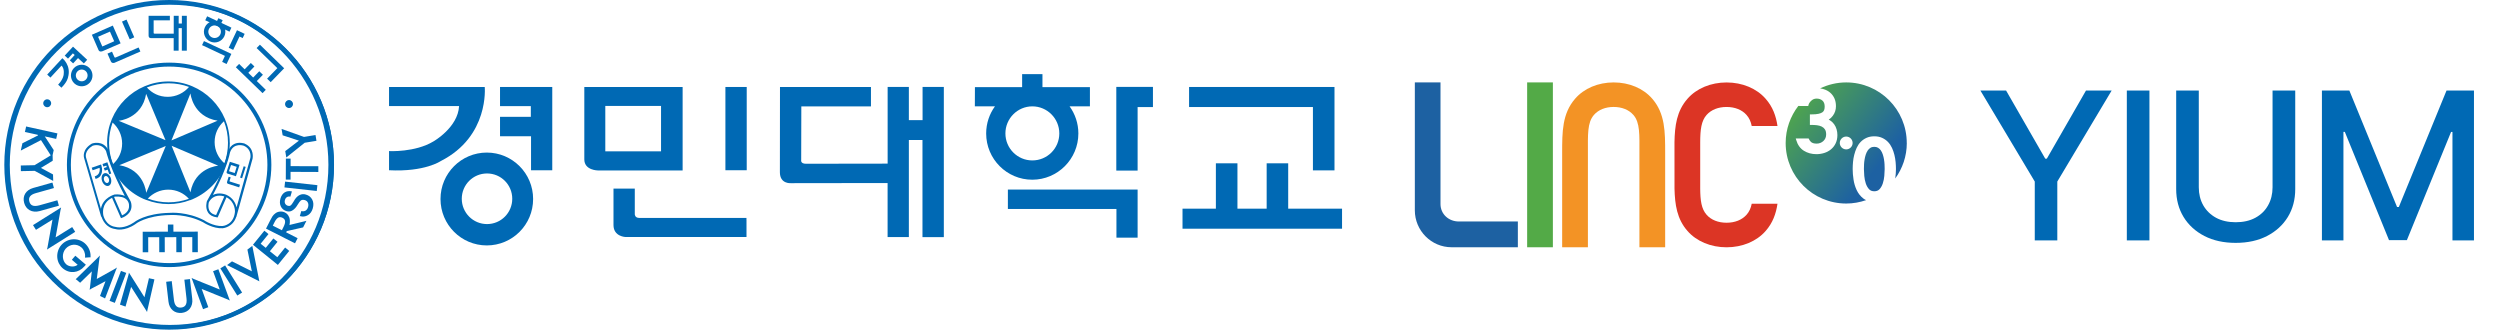 <svg width="182" height="24" viewBox="0 0 182 24" fill="none" xmlns="http://www.w3.org/2000/svg">
<g clip-path="url(#clip0_1665_24510)">
<path d="M97.151 6.709V6.332H86.565V7.792H95.581V12.403H97.151V6.709Z" fill="#0069B4"/>
<path d="M28.322 6.332H35.289C35.289 6.332 35.633 9.929 32.092 11.722C32.092 11.722 30.931 12.53 28.322 12.393V10.999C28.322 10.999 30.214 11.107 31.559 10.292C31.559 10.292 33.342 9.281 33.421 7.72H28.322V6.332Z" fill="#0069B4"/>
<path d="M36.402 6.332H40.205V12.396H38.66V9.919H36.402V8.505H38.644V7.726H36.402V6.332Z" fill="#0069B4"/>
<path d="M54.361 6.332H52.81V12.393H54.361V6.332Z" fill="#0069B4"/>
<path d="M54.345 16.012V17.256H45.552C45.552 17.256 44.662 17.236 44.662 16.382V13.731H46.213V15.593C46.213 15.593 46.206 15.858 46.527 15.865H54.342V16.012H54.345Z" fill="#0069B4"/>
<path d="M56.789 6.332H63.406V7.746H58.337L58.327 11.647C58.327 11.647 58.259 11.921 58.671 11.921L64.62 11.912V6.329H66.165V8.744H67.163V6.329H68.711V17.262H67.156V10.194H66.165V17.259H64.617V13.325L57.568 13.335C57.568 13.335 56.776 13.404 56.776 12.54L56.783 6.332H56.789Z" fill="#0069B4"/>
<path d="M81.267 6.326H83.934V7.795H82.818V12.419H81.267V6.326Z" fill="#0069B4"/>
<path d="M73.374 13.8H82.818V17.301H81.277V15.213H73.374V13.793V13.8Z" fill="#0069B4"/>
<path d="M79.349 6.342H75.891V5.396H74.411V6.342H70.975L70.969 7.739H72.435C72.032 8.292 71.793 8.976 71.793 9.716C71.793 11.575 73.295 13.083 75.148 13.083C77 13.083 78.505 11.575 78.505 9.716C78.505 8.98 78.266 8.296 77.864 7.739H79.346V6.342H79.349ZM75.154 11.679C74.071 11.679 73.194 10.799 73.194 9.713C73.194 8.626 74.074 7.743 75.154 7.743C76.234 7.743 77.118 8.623 77.118 9.713C77.118 10.802 76.241 11.679 75.154 11.679Z" fill="#0069B4"/>
<path d="M35.44 11.107C33.578 11.107 32.069 12.619 32.069 14.487C32.069 16.356 33.575 17.867 35.44 17.867C37.305 17.867 38.811 16.356 38.811 14.487C38.811 12.619 37.302 11.107 35.44 11.107ZM35.456 16.313C34.442 16.313 33.617 15.489 33.617 14.471C33.617 13.453 34.439 12.628 35.456 12.628C36.474 12.628 37.292 13.453 37.292 14.471C37.292 15.489 36.471 16.313 35.456 16.313Z" fill="#0069B4"/>
<path d="M42.538 11.604C42.538 12.409 43.536 12.409 43.536 12.409H49.695V6.332H42.538V11.607V11.604ZM44.066 7.713H48.124V11.018H44.066V7.713Z" fill="#0069B4"/>
<path d="M93.781 15.191V11.889H92.213V15.191H90.086V11.889H88.516V15.191H86.087V16.65H97.701V15.191H93.781Z" fill="#0069B4"/>
<path d="M12.369 0.056C5.772 0.056 0.425 5.403 0.425 12C0.425 18.597 5.775 23.948 12.373 23.948C18.97 23.948 24.317 18.597 24.317 12C24.317 5.403 18.967 0.056 12.369 0.056ZM12.369 23.656C5.932 23.656 0.713 18.437 0.713 12C0.713 5.563 5.932 0.344 12.369 0.344C18.806 0.344 24.026 5.563 24.026 12C24.026 18.437 18.806 23.656 12.369 23.656Z" fill="#0069B4"/>
<path d="M10.825 1.152H12.366V1.479H11.185V2.386C11.185 2.386 11.168 2.451 11.263 2.451H12.648V1.152H13.008V1.711H13.24V1.152H13.6V3.691H13.237V2.049H13.004V3.688H12.644V2.775H11.002C11.002 2.775 10.818 2.795 10.818 2.592V1.152H10.825Z" fill="#0069B4"/>
<path d="M3.436 5.429L4.538 4.238C4.538 4.238 5.206 4.745 4.951 5.635C4.951 5.635 4.905 5.959 4.47 6.385L4.231 6.162C4.231 6.162 4.548 5.854 4.623 5.498C4.623 5.498 4.735 5.033 4.48 4.774L3.671 5.648L3.436 5.429Z" fill="#0069B4"/>
<path d="M4.712 4.048L5.314 3.397L6.348 4.352L6.103 4.617L5.68 4.228L5.324 4.614L5.082 4.392L5.438 4.005L5.304 3.884L4.951 4.267L4.712 4.048Z" fill="#0069B4"/>
<path d="M5.373 4.964C5.078 5.282 5.098 5.779 5.415 6.074C5.733 6.368 6.23 6.348 6.525 6.031C6.819 5.714 6.8 5.216 6.482 4.922C6.165 4.627 5.667 4.647 5.373 4.964ZM6.263 5.782C6.103 5.956 5.831 5.966 5.658 5.805C5.484 5.645 5.474 5.373 5.635 5.2C5.795 5.026 6.067 5.017 6.24 5.177C6.414 5.337 6.423 5.609 6.263 5.782Z" fill="#0069B4"/>
<path d="M9.211 1.427L8.881 1.571L9.443 2.861L9.773 2.717L9.211 1.427Z" fill="#0069B4"/>
<path d="M10.105 3.485L10.219 3.75L8.341 4.568C8.341 4.568 8.151 4.647 8.069 4.467L7.824 3.904L8.154 3.76L8.328 4.156C8.328 4.156 8.351 4.212 8.42 4.185L10.088 3.456L10.102 3.488L10.105 3.485Z" fill="#0069B4"/>
<path d="M7.176 3.649C7.251 3.819 7.464 3.727 7.464 3.727L8.78 3.155L8.213 1.862L6.688 2.53L7.176 3.652V3.649ZM7.14 2.677L8.004 2.301L8.312 3.004L7.448 3.384L7.14 2.68V2.677Z" fill="#0069B4"/>
<path d="M15.079 1.185L15.802 1.525L15.897 1.325L16.211 1.473L16.116 1.669L16.846 2.013L16.709 2.307L14.941 1.476L15.079 1.185Z" fill="#0069B4"/>
<path d="M17.252 2.199L17.811 2.464L17.667 2.772L17.435 2.66L16.977 3.632L16.65 3.478L17.252 2.199Z" fill="#0069B4"/>
<path d="M14.85 2.991L16.843 3.924L16.496 4.66L16.172 4.506L16.375 4.068L14.709 3.286L14.85 2.988V2.991Z" fill="#0069B4"/>
<path d="M15.959 1.6C15.566 1.417 15.102 1.584 14.919 1.977C14.735 2.366 14.902 2.834 15.292 3.017C15.681 3.2 16.149 3.034 16.332 2.641C16.515 2.251 16.349 1.787 15.956 1.6M15.429 2.723C15.2 2.615 15.102 2.343 15.21 2.114C15.318 1.885 15.589 1.787 15.819 1.895C16.048 2.003 16.146 2.274 16.038 2.503C15.93 2.732 15.658 2.831 15.429 2.723Z" fill="#0069B4"/>
<path d="M20.626 5.033L20.688 4.971L18.921 3.253L18.682 3.498L20.191 4.961L19.444 5.727L19.706 5.982L20.626 5.033Z" fill="#0069B4"/>
<path d="M18.695 5.9L19.14 5.442L18.875 5.187L18.43 5.645L18.076 5.301L18.521 4.84L18.26 4.585L17.811 5.046L17.406 4.653L17.17 4.896L19.114 6.781L19.349 6.538L18.695 5.9Z" fill="#0069B4"/>
<path d="M12.314 4.559C8.204 4.559 4.872 7.89 4.872 12C4.872 16.11 8.204 19.445 12.314 19.445C16.424 19.445 19.755 16.113 19.755 12C19.755 7.887 16.424 4.559 12.314 4.559ZM12.314 19.154C8.364 19.154 5.16 15.95 5.16 12C5.16 8.05 8.364 4.847 12.314 4.847C16.264 4.847 19.467 8.05 19.467 12C19.467 15.95 16.264 19.154 12.314 19.154Z" fill="#0069B4"/>
<path d="M12.314 0C5.687 0 0.314 5.373 0.314 12C0.314 18.627 5.687 24 12.314 24C18.94 24 24.314 18.627 24.314 12C24.314 5.373 18.94 0 12.314 0ZM12.258 23.709C5.821 23.709 0.605 18.466 0.605 12C0.605 5.534 5.821 0.291 12.258 0.291C18.695 0.291 23.908 5.534 23.908 12C23.908 18.466 18.692 23.709 12.258 23.709Z" fill="#0069B4"/>
<path d="M16.725 10.393C16.725 7.929 14.726 5.93 12.261 5.93C9.797 5.93 7.798 7.929 7.798 10.393C7.798 10.976 7.909 11.529 8.112 12.039C8.567 13.198 9.493 14.117 10.655 14.566C10.655 14.566 10.655 14.559 10.661 14.559C11.159 14.752 11.698 14.857 12.265 14.857C12.831 14.857 13.348 14.755 13.835 14.569C13.835 14.569 13.839 14.575 13.842 14.575C15.04 14.121 15.992 13.172 16.444 11.974C16.444 11.974 16.444 11.973 16.444 11.971C16.63 11.48 16.732 10.95 16.732 10.393M16.336 11.886C15.904 11.512 15.625 10.959 15.625 10.344C15.625 9.729 15.887 9.202 16.303 8.829C16.493 9.313 16.597 9.844 16.597 10.397C16.597 10.92 16.506 11.424 16.336 11.889M15.841 8.787L12.481 10.223L13.865 6.8C13.865 6.8 14.022 8.495 15.845 8.787M13.865 13.999L12.494 10.613L15.89 12.062C15.89 12.062 14.192 12.187 13.865 13.999ZM13.76 6.329C13.387 6.767 12.831 7.049 12.209 7.049C11.587 7.049 11.06 6.784 10.691 6.365C11.181 6.172 11.715 6.064 12.271 6.064C12.795 6.064 13.299 6.159 13.76 6.329ZM8.688 12.026L12.068 10.629L10.645 14.039C10.645 14.039 10.511 12.34 8.691 12.026M10.638 6.83L12.049 10.204L8.636 8.793C8.636 8.793 10.334 8.652 10.638 6.833M7.939 10.4C7.939 9.88 8.03 9.382 8.197 8.921C8.619 9.294 8.891 9.84 8.891 10.449C8.891 11.058 8.632 11.578 8.226 11.951C8.04 11.47 7.939 10.946 7.939 10.397M12.271 14.729C11.741 14.729 11.231 14.631 10.759 14.458C11.132 14.058 11.659 13.806 12.252 13.806C12.844 13.806 13.381 14.062 13.75 14.471C13.289 14.638 12.788 14.729 12.271 14.729Z" fill="#0069B4"/>
<path d="M17.811 10.452C17.788 10.446 17.406 10.312 17.052 10.482C16.843 10.583 16.689 10.766 16.597 11.028V11.035L16.594 11.044C16.594 11.058 16.335 12.448 15.069 14.634L15.062 14.644V14.654C15.056 14.674 14.922 15.122 15.144 15.466C15.272 15.665 15.485 15.783 15.783 15.822L15.845 15.829L15.871 15.773L16.489 14.36C17.144 14.713 17.105 15.397 17.105 15.426C17.01 16.382 16.234 16.451 16.198 16.454C15.54 16.493 14.866 16.045 14.86 16.038H14.856V16.035C13.623 15.397 12.409 15.488 12.36 15.495C10.579 15.534 9.827 16.133 9.761 16.186C9.054 16.663 8.524 16.549 8.439 16.526H8.436L8.413 16.519C7.683 16.424 7.529 15.695 7.52 15.665C7.402 14.903 7.86 14.549 8.158 14.402L8.776 15.816L8.806 15.881L8.878 15.858C8.878 15.858 9.656 15.606 9.568 14.89V14.903C9.568 14.903 9.565 14.71 9.437 14.526C8.243 12.416 7.893 10.953 7.889 10.94V10.927L7.883 10.917C7.487 10.168 6.708 10.446 6.701 10.449H6.695L6.688 10.455C5.946 10.891 6.112 11.467 6.119 11.489L7.366 15.78L7.389 15.773C7.457 15.996 7.706 16.581 8.384 16.673C8.442 16.693 9.045 16.866 9.859 16.316H9.863V16.31C9.872 16.303 10.605 15.695 12.366 15.655C12.382 15.655 13.587 15.564 14.775 16.176C14.834 16.215 15.514 16.657 16.211 16.617C16.221 16.617 16.944 16.555 17.193 15.799H17.203L18.387 11.552C18.387 11.539 18.558 10.783 17.808 10.455M8.887 15.678L8.302 14.336C8.341 14.323 8.37 14.314 8.384 14.31C8.76 14.291 9.038 14.363 9.211 14.526C9.241 14.556 9.264 14.582 9.283 14.611C9.297 14.634 9.31 14.657 9.323 14.68C9.385 14.791 9.391 14.89 9.391 14.903V14.916C9.45 15.384 9.048 15.61 8.881 15.681M6.747 10.609C6.816 10.583 7.402 10.406 7.719 10.995C7.752 11.13 8.086 12.412 9.084 14.261C8.894 14.176 8.652 14.137 8.364 14.157H8.351C8.351 14.157 7.49 14.373 7.346 15.194L6.26 11.454C6.253 11.434 6.129 10.976 6.747 10.609ZM15.737 15.655C15.524 15.616 15.367 15.524 15.275 15.384C15.108 15.129 15.19 14.775 15.207 14.716C15.547 14.111 16.123 14.232 16.329 14.301L15.733 15.655H15.737ZM18.22 11.516C18.22 11.516 17.553 13.905 17.222 15.099C17.157 14.808 16.974 14.409 16.476 14.18C16.47 14.18 15.959 13.954 15.501 14.193C16.493 12.35 16.725 11.205 16.748 11.087C17.003 10.364 17.716 10.599 17.746 10.609C18.361 10.881 18.23 11.489 18.224 11.516" fill="#0069B4"/>
<path d="M6.675 12.21L7.356 11.974C7.356 11.974 7.556 12.448 7.307 12.805C7.307 12.805 7.212 12.959 6.96 13.028L6.895 12.838C6.895 12.838 7.078 12.802 7.189 12.628C7.189 12.628 7.307 12.439 7.245 12.219L6.741 12.396L6.675 12.206V12.21Z" fill="#0069B4"/>
<path d="M7.461 11.938L7.814 11.813L8.099 12.632L7.955 12.684L7.84 12.35L7.628 12.422L7.559 12.232L7.772 12.16L7.736 12.056L7.526 12.128L7.461 11.938Z" fill="#0069B4"/>
<path d="M7.592 12.615C7.415 12.677 7.346 12.929 7.431 13.181C7.52 13.433 7.732 13.587 7.906 13.528C8.079 13.466 8.151 13.214 8.066 12.962C7.978 12.71 7.765 12.553 7.592 12.615ZM7.837 13.319C7.742 13.351 7.624 13.266 7.578 13.129C7.529 12.992 7.569 12.851 7.664 12.818C7.758 12.785 7.876 12.87 7.922 13.008C7.971 13.145 7.932 13.283 7.837 13.316" fill="#0069B4"/>
<path d="M17.74 12.103L17.479 12.93L17.625 12.976L17.887 12.149L17.74 12.103Z" fill="#0069B4"/>
<path d="M17.465 13.469L17.412 13.64L16.578 13.374C16.578 13.374 16.499 13.325 16.532 13.227L16.646 12.864L16.794 12.91L16.712 13.165C16.712 13.165 16.699 13.201 16.728 13.211L17.471 13.447L17.465 13.469Z" fill="#0069B4"/>
<path d="M16.502 12.501C16.466 12.609 16.561 12.638 16.561 12.638L17.177 12.831L17.438 12.003L16.732 11.778L16.502 12.501ZM16.817 12.013L17.232 12.144L17.088 12.596L16.673 12.465L16.817 12.013Z" fill="#0069B4"/>
<path d="M3.436 7.805C3.596 7.805 3.724 7.674 3.724 7.517C3.724 7.36 3.596 7.229 3.436 7.229C3.275 7.229 3.148 7.356 3.148 7.517C3.148 7.677 3.275 7.805 3.436 7.805Z" fill="#0069B4"/>
<path d="M21.041 7.864C21.202 7.864 21.329 7.736 21.329 7.576C21.329 7.415 21.198 7.284 21.041 7.284C20.884 7.284 20.753 7.415 20.753 7.576C20.753 7.736 20.881 7.864 21.041 7.864Z" fill="#0069B4"/>
<path d="M14.199 16.863L12.625 16.866L12.621 16.346H12.222V16.866L10.589 16.869H10.389V17.069V18.365H10.792L10.789 17.268H11.591L11.594 18.361H11.996L11.993 17.268L12.834 17.265L12.837 18.361H13.236V17.265L13.999 17.262V18.358H14.402L14.398 17.062V16.863H14.199Z" fill="#0069B4"/>
<path d="M3.769 13.116L3.871 13.171V13.054L3.861 12.739V12.7L3.825 12.681L2.981 12.223L3.805 11.722L3.838 11.699V11.663L3.832 11.345L3.828 11.3L3.904 10.956L3.91 10.927L3.897 10.904L3.259 9.929L4.025 10.099L4.09 10.112L4.106 10.046L4.165 9.778L4.182 9.713L4.113 9.696L1.966 9.222L1.901 9.205L1.888 9.274L1.829 9.542L1.812 9.608L1.878 9.621L2.748 9.814L2.771 9.857L1.662 10.413L1.632 10.426L1.626 10.459L1.544 10.819L1.515 10.963L1.642 10.894L2.984 10.2L3.694 11.309L2.516 12.026L1.58 12.046L1.511 12.049L1.515 12.118L1.518 12.393L1.521 12.461L1.59 12.458L2.526 12.438L3.769 13.116Z" fill="#0069B4"/>
<path d="M4.221 14.994L4.286 14.975L4.27 14.909L4.195 14.644L4.175 14.579L4.11 14.598L2.86 14.949C2.631 15.011 2.451 15.011 2.326 14.942C2.235 14.89 2.172 14.801 2.136 14.67C2.051 14.373 2.208 14.17 2.611 14.059L3.861 13.708L3.926 13.689L3.907 13.623L3.835 13.358L3.815 13.293L3.75 13.309L2.411 13.685C1.881 13.836 1.619 14.271 1.76 14.775C1.826 15.011 1.963 15.194 2.156 15.302C2.362 15.42 2.621 15.439 2.886 15.367L4.224 14.991L4.221 14.994Z" fill="#0069B4"/>
<path d="M5.474 16.876L5.438 16.82L5.291 16.588L5.255 16.529L5.196 16.568L4.048 17.282L4.411 15.266L4.45 15.102L4.309 15.194L2.46 16.352L2.402 16.388L2.438 16.444L2.582 16.676L2.621 16.732L2.676 16.696L3.822 15.986L3.459 18.002L3.419 18.169L3.563 18.077L5.415 16.915L5.474 16.876Z" fill="#0069B4"/>
<path d="M6.148 19.389L6.204 19.324L6.25 19.271L6.198 19.226L5.537 18.66L5.484 18.617L5.438 18.669L5.275 18.859L5.232 18.912L5.285 18.957L5.654 19.275C5.422 19.465 5.039 19.425 4.833 19.252C4.516 18.98 4.489 18.447 4.777 18.11C5.078 17.76 5.582 17.714 5.926 18.012C6.106 18.169 6.214 18.427 6.194 18.676L6.188 18.751H6.266L6.531 18.732H6.593V18.666C6.607 18.306 6.446 17.949 6.168 17.707C5.923 17.498 5.609 17.396 5.285 17.422C4.964 17.449 4.669 17.599 4.457 17.845C4.25 18.087 4.146 18.414 4.169 18.735C4.192 19.049 4.336 19.33 4.565 19.53C5.055 19.949 5.716 19.887 6.145 19.389" fill="#0069B4"/>
<path d="M8.331 19.592L7.045 20.309L7.238 18.813L7.277 18.601L7.124 18.754L5.569 20.27L5.51 20.328L5.582 20.374L5.792 20.551L5.838 20.584L5.877 20.544L6.685 19.756L6.548 20.947L6.525 21.098L6.656 21.012L7.68 20.472L7.304 21.484L7.281 21.539L7.327 21.569L7.575 21.686L7.644 21.729L7.677 21.654L8.433 19.677L8.514 19.474L8.331 19.592Z" fill="#0069B4"/>
<path d="M8.874 19.746L8.809 19.723L8.783 19.785L8.001 21.837L7.974 21.902L8.04 21.925L8.295 22.023L8.357 22.05L8.384 21.984L9.166 19.932L9.192 19.867L9.13 19.844L8.874 19.746Z" fill="#0069B4"/>
<path d="M11.227 20.407L11.24 20.341L11.175 20.325L10.91 20.27L10.841 20.253L10.828 20.322L10.517 21.641L9.48 19.995L9.388 19.851L9.352 20.017L8.75 22.118L8.737 22.184L8.802 22.2L9.077 22.298L9.146 22.315L9.159 22.246L9.545 20.885L10.615 22.563L10.704 22.711L10.74 22.541L11.227 20.407Z" fill="#0069B4"/>
<path d="M13.835 20.387L13.829 20.319L13.76 20.325L13.489 20.355L13.42 20.361L13.43 20.43L13.577 21.719C13.606 21.958 13.577 22.135 13.489 22.243C13.423 22.325 13.325 22.374 13.191 22.39C12.883 22.426 12.706 22.239 12.661 21.824L12.51 20.535L12.504 20.466L12.435 20.476L12.163 20.505L12.098 20.515L12.104 20.58L12.265 21.961C12.327 22.508 12.716 22.835 13.236 22.779C13.482 22.75 13.682 22.645 13.819 22.472C13.966 22.285 14.028 22.033 13.996 21.762L13.835 20.384V20.387Z" fill="#0069B4"/>
<path d="M15.897 19.602L15.832 19.625L15.576 19.72L15.511 19.746L15.537 19.811L15.998 21.078L14.101 20.309L13.947 20.233L14.006 20.394L14.758 22.442L14.781 22.508L14.843 22.485L15.102 22.387L15.164 22.364L15.141 22.298L14.683 21.035L16.581 21.804L16.735 21.879L16.673 21.719L15.92 19.664L15.897 19.602Z" fill="#0069B4"/>
<path d="M16.1 19.5L16.041 19.536L16.077 19.595L17.242 21.46L17.275 21.516L17.334 21.48L17.566 21.336L17.625 21.3L17.589 21.241L16.424 19.379L16.388 19.32L16.332 19.356L16.1 19.5Z" fill="#0069B4"/>
<path d="M20.812 18.064L20.757 18.021L20.714 18.074L20.187 18.725L19.647 18.29L20.158 17.658L20.204 17.606L20.151 17.56L19.955 17.403L19.902 17.36L19.857 17.413L19.346 18.044L18.976 17.743L19.503 17.092L19.546 17.04L19.493 16.997L19.297 16.837L19.245 16.794L19.202 16.85L18.459 17.766L18.417 17.819L18.469 17.861L20.177 19.245L20.23 19.288L20.272 19.232L21.015 18.319L21.058 18.267L21.005 18.224L20.812 18.064Z" fill="#0069B4"/>
<path d="M18.881 20.482L16.532 19.297L16.889 19.026L18.335 19.752L18.011 18.169L18.368 17.9L18.881 20.482Z" fill="#0069B4"/>
<path d="M21.054 15.809C21.11 15.966 21.12 16.156 21.074 16.378L22.308 16.077L22.066 16.555L20.878 16.823L20.832 16.915L21.666 17.341L21.477 17.714L19.366 16.643L19.657 16.071C19.729 15.93 19.788 15.825 19.827 15.76C19.893 15.665 19.961 15.59 20.033 15.541C20.135 15.459 20.249 15.416 20.38 15.403C20.508 15.39 20.629 15.41 20.744 15.469C20.891 15.544 20.992 15.659 21.048 15.812M20.249 15.848C20.158 15.901 20.069 16.009 19.988 16.172L19.86 16.428L20.521 16.761L20.642 16.519C20.727 16.349 20.766 16.212 20.753 16.107C20.747 15.999 20.685 15.917 20.57 15.858C20.449 15.796 20.341 15.793 20.249 15.845" fill="#0069B4"/>
<path d="M21.931 15.364C22.052 15.397 22.154 15.384 22.242 15.335C22.327 15.282 22.39 15.2 22.425 15.083C22.462 14.958 22.458 14.847 22.413 14.752C22.37 14.66 22.291 14.595 22.183 14.566C22.069 14.533 21.971 14.543 21.895 14.601C21.843 14.644 21.768 14.739 21.679 14.886C21.624 14.981 21.565 15.066 21.499 15.142C21.424 15.227 21.342 15.292 21.257 15.338C21.198 15.374 21.133 15.39 21.064 15.397C20.999 15.4 20.933 15.393 20.865 15.374C20.668 15.315 20.527 15.204 20.446 15.03C20.364 14.863 20.354 14.667 20.419 14.448C20.478 14.245 20.58 14.098 20.724 14.006C20.871 13.914 21.048 13.891 21.251 13.934L21.14 14.314C21.041 14.294 20.959 14.307 20.891 14.35C20.822 14.392 20.773 14.457 20.747 14.552C20.714 14.654 20.721 14.745 20.76 14.824C20.799 14.899 20.865 14.952 20.959 14.981C20.995 14.991 21.028 14.994 21.054 14.994C21.084 14.994 21.117 14.984 21.146 14.965C21.185 14.939 21.221 14.899 21.261 14.844C21.284 14.814 21.32 14.759 21.369 14.68L21.473 14.507C21.578 14.353 21.699 14.248 21.833 14.189C21.971 14.127 22.115 14.117 22.265 14.163C22.484 14.225 22.638 14.35 22.733 14.536C22.828 14.723 22.838 14.935 22.769 15.174C22.704 15.397 22.586 15.564 22.413 15.665C22.239 15.773 22.043 15.793 21.827 15.73L21.935 15.364H21.931Z" fill="#0069B4"/>
<path d="M20.754 13.221L20.708 13.644L23.059 13.904L23.106 13.481L20.754 13.221Z" fill="#0069B4"/>
<path d="M23.175 12.52L21.152 12.511V13.073H20.806L20.812 11.545L21.156 11.548V12.095L23.175 12.101V12.52Z" fill="#0069B4"/>
<path d="M22.969 9.83L23.038 10.249L22.18 10.393L20.842 11.466L20.766 10.999L21.761 10.239L20.577 9.85L20.498 9.385L22.131 9.968L22.969 9.83Z" fill="#0069B4"/>
<g clip-path="url(#clip1_1665_24510)">
<path d="M137.157 11.607C137.135 11.484 137.106 11.364 137.069 11.249C137.033 11.139 136.986 11.038 136.926 10.952C136.871 10.872 136.803 10.805 136.724 10.758C136.648 10.713 136.556 10.689 136.45 10.689C136.344 10.689 136.25 10.711 136.174 10.758C136.095 10.805 136.028 10.872 135.972 10.952C135.914 11.04 135.865 11.139 135.829 11.249C135.792 11.364 135.762 11.484 135.742 11.607C135.72 11.732 135.707 11.856 135.702 11.975C135.697 12.098 135.693 12.21 135.693 12.306C135.693 12.445 135.702 12.615 135.719 12.808C135.736 12.996 135.773 13.178 135.829 13.352C135.883 13.517 135.963 13.659 136.067 13.773C136.16 13.875 136.286 13.924 136.448 13.924C136.611 13.924 136.737 13.875 136.83 13.773C136.934 13.659 137.014 13.517 137.068 13.352C137.125 13.178 137.162 12.995 137.178 12.808C137.195 12.615 137.204 12.445 137.204 12.306C137.204 12.21 137.202 12.098 137.195 11.975C137.19 11.856 137.176 11.732 137.155 11.607H137.157Z" fill="url(#paint0_linear_1665_24510)"/>
<path d="M138.812 10.409C138.812 7.973 136.839 6 134.405 6C133.723 6 133.081 6.159 132.504 6.435C132.594 6.449 132.683 6.467 132.769 6.494C132.941 6.545 133.095 6.627 133.226 6.736C133.358 6.846 133.464 6.986 133.542 7.153C133.619 7.32 133.657 7.514 133.657 7.732C133.657 7.989 133.582 8.221 133.433 8.423C133.349 8.54 133.248 8.635 133.132 8.709C133.166 8.726 133.199 8.745 133.23 8.765C133.346 8.839 133.445 8.933 133.525 9.044C133.604 9.154 133.664 9.277 133.703 9.412C133.742 9.544 133.762 9.686 133.762 9.833C133.762 10.061 133.718 10.266 133.633 10.44C133.549 10.614 133.433 10.762 133.29 10.877C133.15 10.992 132.986 11.08 132.803 11.137C132.623 11.194 132.432 11.223 132.234 11.223C131.892 11.223 131.584 11.139 131.321 10.975C131.051 10.807 130.863 10.54 130.76 10.181L130.731 10.082H131.668C131.717 10.188 131.774 10.274 131.839 10.333C131.927 10.414 132.068 10.455 132.255 10.455C132.349 10.455 132.438 10.438 132.52 10.405C132.604 10.372 132.678 10.325 132.741 10.267C132.803 10.211 132.852 10.141 132.889 10.061C132.925 9.98 132.944 9.889 132.944 9.787C132.944 9.632 132.913 9.507 132.855 9.42C132.793 9.329 132.717 9.261 132.622 9.215C132.52 9.166 132.405 9.133 132.281 9.118C132.147 9.102 132.013 9.094 131.885 9.094H131.76V8.328H131.885C132.093 8.328 132.263 8.314 132.393 8.284C132.515 8.257 132.609 8.22 132.674 8.172C132.733 8.128 132.773 8.077 132.797 8.013C132.823 7.94 132.837 7.857 132.837 7.766C132.837 7.566 132.784 7.423 132.676 7.326C132.564 7.227 132.426 7.178 132.253 7.178C132.124 7.178 132.008 7.211 131.907 7.293C131.645 7.502 131.644 7.717 131.644 7.717L130.916 7.714C130.342 8.463 129.996 9.395 129.996 10.409C129.996 12.844 131.97 14.817 134.405 14.817C134.913 14.817 135.398 14.727 135.851 14.57C135.777 14.535 135.707 14.494 135.644 14.445C135.441 14.287 135.28 14.081 135.166 13.839C135.055 13.602 134.977 13.344 134.936 13.069C134.895 12.802 134.875 12.545 134.875 12.309C134.875 12.145 134.883 11.973 134.899 11.797C134.914 11.618 134.945 11.441 134.989 11.269C135.032 11.096 135.09 10.928 135.162 10.769C135.237 10.604 135.334 10.459 135.453 10.336C135.572 10.211 135.715 10.111 135.878 10.037C136.042 9.961 136.235 9.923 136.45 9.923C136.664 9.923 136.857 9.961 137.021 10.037C137.183 10.111 137.326 10.211 137.446 10.336C137.564 10.459 137.662 10.604 137.738 10.769C137.81 10.928 137.869 11.096 137.911 11.269C137.953 11.441 137.984 11.618 138.001 11.797C138.017 11.974 138.025 12.146 138.025 12.309C138.025 12.522 138.006 12.753 137.973 12.993C138.5 12.267 138.815 11.376 138.815 10.41L138.812 10.409ZM134.404 10.876C134.147 10.876 133.936 10.665 133.936 10.409C133.936 10.152 134.147 9.941 134.404 9.941C134.66 9.941 134.871 10.152 134.871 10.409C134.871 10.665 134.66 10.876 134.404 10.876Z" fill="url(#paint1_linear_1665_24510)"/>
<path d="M117.475 6C118.608 6 119.632 6.433 120.284 7.188C121.224 8.273 121.224 9.6 121.224 11.136V18.001H119.35V11.136C119.35 9.805 119.402 8.925 118.908 8.365C118.581 7.991 118.072 7.786 117.474 7.786C116.876 7.786 116.367 7.991 116.041 8.364C115.548 8.925 115.6 9.803 115.6 11.136V18.001H113.725V11.136C113.725 9.6 113.725 8.274 114.667 7.188C115.319 6.433 116.343 6 117.475 6Z" fill="#F39325"/>
<path d="M103 15.313V6H104.868V14.853C104.868 15.592 105.467 16.125 106.207 16.125H110.5V18H105.678C104.199 18 103 16.791 103 15.313Z" fill="#1D61A2"/>
<path d="M113.05 6H111.176V18H113.05V6Z" fill="#53AA47"/>
<path d="M127.146 15.636C126.815 16.01 126.299 16.215 125.693 16.215C125.087 16.215 124.571 16.01 124.242 15.637C123.86 15.209 123.782 14.592 123.775 13.734V10.356C123.778 9.45 123.848 8.807 124.242 8.365C124.573 7.992 125.087 7.787 125.693 7.787C126.299 7.787 126.815 7.992 127.146 8.367C127.34 8.584 127.462 8.85 127.525 9.172H129.401C129.294 8.443 129.059 7.781 128.539 7.191C127.879 6.435 126.841 6.003 125.695 6.003C124.548 6.003 123.51 6.435 122.85 7.189C122.062 8.086 121.926 9.149 121.902 10.358L121.904 13.735C121.934 14.907 122.082 15.94 122.85 16.816C123.51 17.57 124.548 18.003 125.695 18.003C126.841 18.003 127.879 17.57 128.539 16.815C129.057 16.223 129.293 15.561 129.401 14.833H127.525C127.463 15.155 127.34 15.42 127.146 15.639V15.636Z" fill="#DC3525"/>
</g>
<path d="M144.173 6.591H146.043L148.893 11.55H149.01L151.86 6.591H153.729L149.772 13.217V17.5H148.131V13.217L144.173 6.591ZM156.479 6.591V17.5H154.833V6.591H156.479ZM165.442 6.591H167.093V13.766C167.093 14.53 166.914 15.206 166.555 15.796C166.196 16.381 165.692 16.843 165.042 17.18C164.392 17.514 163.631 17.681 162.757 17.681C161.887 17.681 161.127 17.514 160.477 17.18C159.827 16.843 159.323 16.381 158.964 15.796C158.606 15.206 158.426 14.53 158.426 13.766V6.591H160.072V13.633C160.072 14.126 160.181 14.565 160.397 14.948C160.617 15.332 160.928 15.634 161.329 15.854C161.731 16.071 162.207 16.179 162.757 16.179C163.311 16.179 163.789 16.071 164.19 15.854C164.595 15.634 164.904 15.332 165.117 14.948C165.333 14.565 165.442 14.126 165.442 13.633V6.591ZM169.036 6.591H171.033L174.506 15.071H174.634L178.107 6.591H180.105V17.5H178.539V9.606H178.438L175.22 17.484H173.921L170.703 9.601H170.602V17.5H169.036V6.591Z" fill="#0069B4"/>
</g>
<defs>
<linearGradient id="paint0_linear_1665_24510" x1="130.278" y1="7.391" x2="136.53" y2="12.373" gradientUnits="userSpaceOnUse">
<stop stop-color="#53AA47"/>
<stop offset="1" stop-color="#1D61A2"/>
</linearGradient>
<linearGradient id="paint1_linear_1665_24510" x1="130.41" y1="7.226" x2="136.666" y2="12.207" gradientUnits="userSpaceOnUse">
<stop stop-color="#53AA47"/>
<stop offset="1" stop-color="#1D61A2"/>
</linearGradient>
<clipPath id="clip0_1665_24510">
<rect width="181.503" height="24" fill="white" transform="translate(0.314)"/>
</clipPath>
<clipPath id="clip1_1665_24510">
<rect width="35.816" height="12" fill="white" transform="translate(103 6)"/>
</clipPath>
</defs>
</svg>
